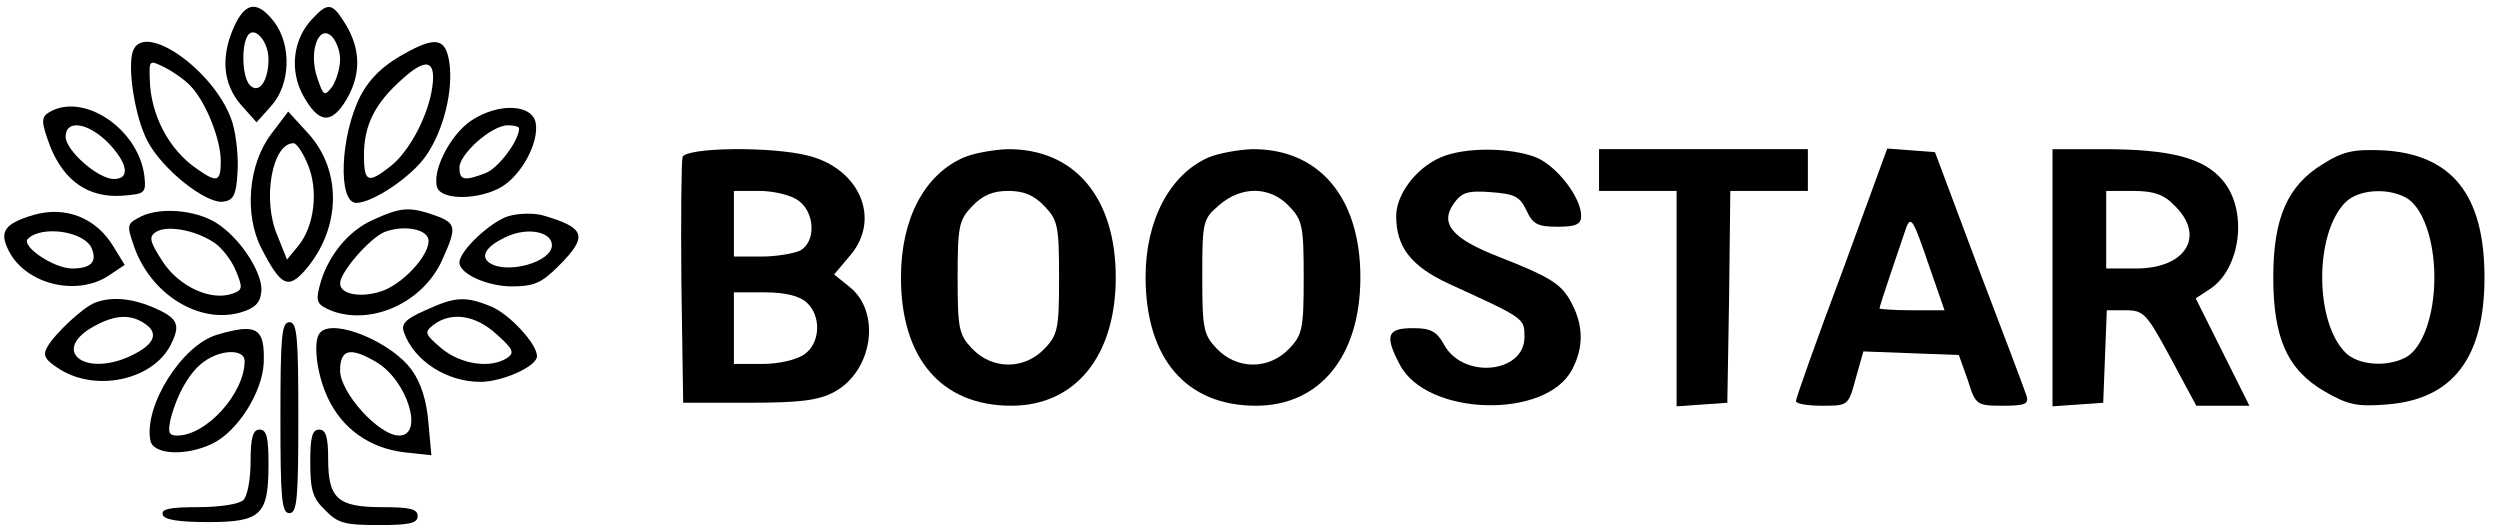 <?xml version="1.0" standalone="no"?>
<!DOCTYPE svg PUBLIC "-//W3C//DTD SVG 20010904//EN"
 "http://www.w3.org/TR/2001/REC-SVG-20010904/DTD/svg10.dtd">
<svg version="1.0" xmlns="http://www.w3.org/2000/svg"
 width="419pt" height="88pt" viewBox="0 0 419 88"
 preserveAspectRatio="xMidYMid meet">

<g transform="translate(0,88) scale(0.1,-0.1)"
fill="#000000" stroke="none">
<path d="M396 843 c-27 -54 -24 -103 9 -140 l25 -28 25 28 c32 36 34 102 4
141 -26 33 -45 33 -63 -1z m54 -62 c0 -37 -16 -59 -31 -44 -13 13 -15 65 -4
83 11 18 35 -9 35 -39z"/>
<path d="M523 848 c-32 -34 -38 -86 -15 -128 26 -47 47 -49 72 -8 25 42 25 84
0 126 -23 38 -30 39 -57 10z m47 -67 c0 -15 -6 -35 -13 -46 -13 -17 -15 -16
-25 14 -15 42 1 90 23 71 8 -7 15 -25 15 -39z"/>
<path d="M223 795 c-10 -27 3 -111 24 -151 24 -47 98 -106 127 -102 17 2 22
11 24 48 2 25 -2 62 -8 83 -25 84 -147 173 -167 122z m99 -62 c24 -27 48 -87
48 -123 0 -35 -6 -37 -40 -13 -47 32 -78 91 -79 151 -1 32 -1 32 27 18 15 -8
35 -22 44 -33z"/>
<path d="M685 794 c-40 -21 -64 -43 -81 -75 -34 -67 -38 -179 -7 -179 28 0 93
44 117 79 30 43 46 111 39 157 -6 38 -21 43 -68 18z m38 -69 c-9 -46 -39 -101
-69 -124 -37 -29 -44 -27 -44 19 0 51 19 88 66 129 41 37 57 29 47 -24z"/>
<path d="M81 691 c-12 -8 -12 -16 3 -56 23 -58 64 -87 121 -83 38 3 40 4 37
33 -10 80 -104 142 -161 106z m100 -50 c33 -34 38 -61 10 -61 -27 0 -81 48
-81 71 0 29 37 24 71 -10z"/>
<path d="M790 678 c-36 -24 -67 -86 -57 -113 9 -21 71 -20 108 2 33 20 62 73
57 106 -5 33 -63 35 -108 5z m80 -13 c0 -21 -35 -67 -56 -75 -36 -14 -44 -12
-44 9 0 23 54 71 81 71 10 0 19 -2 19 -5z"/>
<path d="M455 656 c-39 -51 -46 -135 -17 -192 33 -64 45 -70 75 -35 59 70 60
166 3 228 l-33 36 -28 -37z m61 -52 c18 -43 11 -103 -16 -136 l-19 -23 -16 40
c-26 60 -9 155 27 155 5 0 16 -16 24 -36z"/>
<path d="M1144 617 c-2 -7 -3 -102 -2 -212 l3 -200 110 0 c86 0 117 4 143 18
65 35 79 134 26 176 l-26 21 27 32 c52 61 16 145 -70 167 -62 16 -204 14 -211
-2z m194 -73 c28 -20 30 -69 3 -84 -11 -5 -40 -10 -65 -10 l-46 0 0 55 0 55
43 0 c23 0 53 -7 65 -16z m14 -171 c25 -23 23 -68 -4 -87 -13 -9 -43 -16 -70
-16 l-48 0 0 60 0 60 52 0 c34 0 58 -6 70 -17z"/>
<path d="M1615 616 c-66 -29 -105 -103 -105 -201 0 -136 68 -215 185 -215 107
0 175 83 175 215 0 134 -69 216 -182 215 -24 -1 -57 -7 -73 -14z m136 -82 c22
-23 24 -34 24 -119 0 -85 -2 -96 -24 -119 -34 -36 -88 -36 -122 0 -22 23 -24
34 -24 119 0 85 2 96 24 119 18 19 35 26 61 26 26 0 43 -7 61 -26z"/>
<path d="M2025 616 c-65 -29 -105 -106 -105 -200 0 -137 68 -216 185 -216 107
0 175 83 175 215 0 134 -69 216 -182 215 -24 -1 -56 -7 -73 -14z m136 -82 c22
-23 24 -34 24 -119 0 -85 -2 -96 -24 -119 -34 -36 -88 -36 -122 0 -22 23 -24
34 -24 121 0 91 1 96 28 119 38 33 86 32 118 -2z"/>
<path d="M2414 616 c-41 -18 -74 -62 -74 -98 0 -52 25 -84 87 -113 129 -59
128 -58 128 -90 0 -60 -101 -71 -134 -14 -13 24 -23 29 -53 29 -43 0 -48 -12
-22 -61 45 -87 246 -92 289 -8 19 36 19 72 0 109 -17 34 -35 45 -124 80 -77
30 -98 55 -75 88 13 19 23 23 62 20 40 -3 49 -7 60 -30 11 -24 19 -28 53 -28
30 0 39 4 39 18 0 31 -40 83 -75 98 -43 17 -120 18 -161 0z"/>
<path d="M2680 595 l0 -35 65 0 65 0 0 -181 0 -180 43 3 42 3 3 178 2 177 65
0 65 0 0 35 0 35 -175 0 -175 0 0 -35z"/>
<path d="M3087 423 c-43 -114 -77 -211 -77 -215 0 -5 20 -8 44 -8 43 0 44 0
56 45 l13 46 80 -3 80 -3 15 -42 c13 -42 15 -43 59 -43 38 0 44 3 39 18 -3 9
-39 105 -80 212 l-73 195 -40 3 -40 3 -76 -208z m147 9 l25 -72 -55 0 c-30 0
-54 2 -54 3 0 4 34 104 45 136 8 20 12 12 39 -67z"/>
<path d="M3440 414 l0 -215 43 3 42 3 3 78 3 77 32 0 c30 0 35 -6 75 -80 l43
-80 45 0 44 0 -45 90 -45 90 23 15 c53 34 65 133 22 183 -31 37 -87 52 -199
52 l-86 0 0 -216z m205 121 c52 -51 18 -105 -65 -105 l-50 0 0 65 0 65 45 0
c35 0 52 -6 70 -25z"/>
<path d="M3893 605 c-59 -36 -83 -90 -83 -190 0 -102 24 -155 86 -191 38 -22
54 -26 103 -22 111 8 165 77 165 213 0 138 -54 206 -169 213 -50 2 -67 -1
-102 -23z m139 -56 c28 -15 48 -70 48 -134 0 -64 -20 -119 -48 -134 -32 -17
-80 -13 -101 8 -52 52 -52 200 0 252 21 21 69 25 101 8z"/>
<path d="M57 520 c-50 -15 -59 -28 -42 -61 29 -56 114 -76 167 -41 l27 18 -19
31 c-29 48 -80 68 -133 53z m97 -57 c9 -22 -2 -33 -33 -33 -31 0 -87 38 -74
50 24 23 96 12 107 -17z"/>
<path d="M238 518 c-26 -13 -26 -14 -13 -52 28 -79 108 -129 177 -110 25 7 34
16 36 35 3 28 -30 83 -69 111 -33 25 -96 32 -131 16z m120 -44 c13 -8 30 -30
37 -47 12 -29 12 -33 -5 -39 -36 -13 -89 11 -117 53 -22 34 -24 42 -12 50 18
12 65 4 97 -17z"/>
<path d="M624 511 c-42 -19 -77 -63 -89 -113 -6 -24 -3 -29 21 -39 67 -25 153
14 185 85 25 55 24 62 -12 75 -43 15 -57 14 -105 -8z m94 -32 c4 -22 -36 -69
-73 -85 -35 -14 -75 -9 -75 11 0 19 49 75 74 86 31 12 70 6 74 -12z"/>
<path d="M853 518 c-29 -8 -83 -58 -83 -78 0 -19 47 -40 88 -40 37 0 50 6 78
34 50 50 46 64 -26 85 -14 4 -39 4 -57 -1z m72 -49 c0 -28 -74 -49 -104 -30
-18 12 -5 30 32 46 34 14 72 6 72 -16z"/>
<path d="M160 373 c-20 -7 -69 -53 -81 -75 -8 -14 -3 -22 23 -38 63 -38 159
-15 186 46 15 31 9 42 -34 60 -34 14 -67 17 -94 7z m85 -37 c23 -17 11 -37
-34 -56 -72 -29 -121 12 -59 50 39 23 67 25 93 6z"/>
<path d="M713 360 c-34 -15 -41 -23 -36 -37 17 -48 72 -83 128 -83 37 0 95 26
95 43 0 21 -46 70 -76 83 -44 18 -61 17 -111 -6z m119 -40 c28 -25 31 -31 18
-40 -28 -18 -77 -11 -110 16 -29 25 -29 27 -13 40 30 22 70 16 105 -16z"/>
<path d="M470 180 c0 -136 2 -160 15 -160 13 0 15 24 15 160 0 136 -2 160 -15
160 -13 0 -15 -24 -15 -160z"/>
<path d="M364 319 c-59 -17 -123 -119 -112 -177 4 -24 59 -27 103 -6 43 20 85
87 87 136 2 58 -11 67 -78 47z m46 -44 c0 -54 -64 -125 -113 -125 -14 0 -16 5
-11 28 11 42 32 79 56 96 29 21 68 21 68 1z"/>
<path d="M537 323 c-13 -12 -7 -68 12 -109 24 -52 70 -85 128 -92 l46 -5 -5
55 c-3 36 -12 66 -28 88 -33 46 -130 87 -153 63z m94 -50 c52 -31 80 -123 38
-123 -34 0 -99 72 -99 109 0 36 17 40 61 14z"/>
<path d="M420 107 c0 -29 -5 -58 -12 -65 -7 -7 -40 -12 -76 -12 -47 0 -63 -3
-59 -13 2 -8 27 -12 76 -12 89 0 101 12 101 97 0 45 -3 58 -15 58 -11 0 -15
-13 -15 -53z"/>
<path d="M520 105 c0 -46 4 -60 25 -80 21 -22 33 -25 90 -25 51 0 65 3 65 15
0 12 -13 15 -59 15 -75 0 -91 14 -91 81 0 37 -4 49 -15 49 -12 0 -15 -13 -15
-55z"/>
</g>
</svg>
